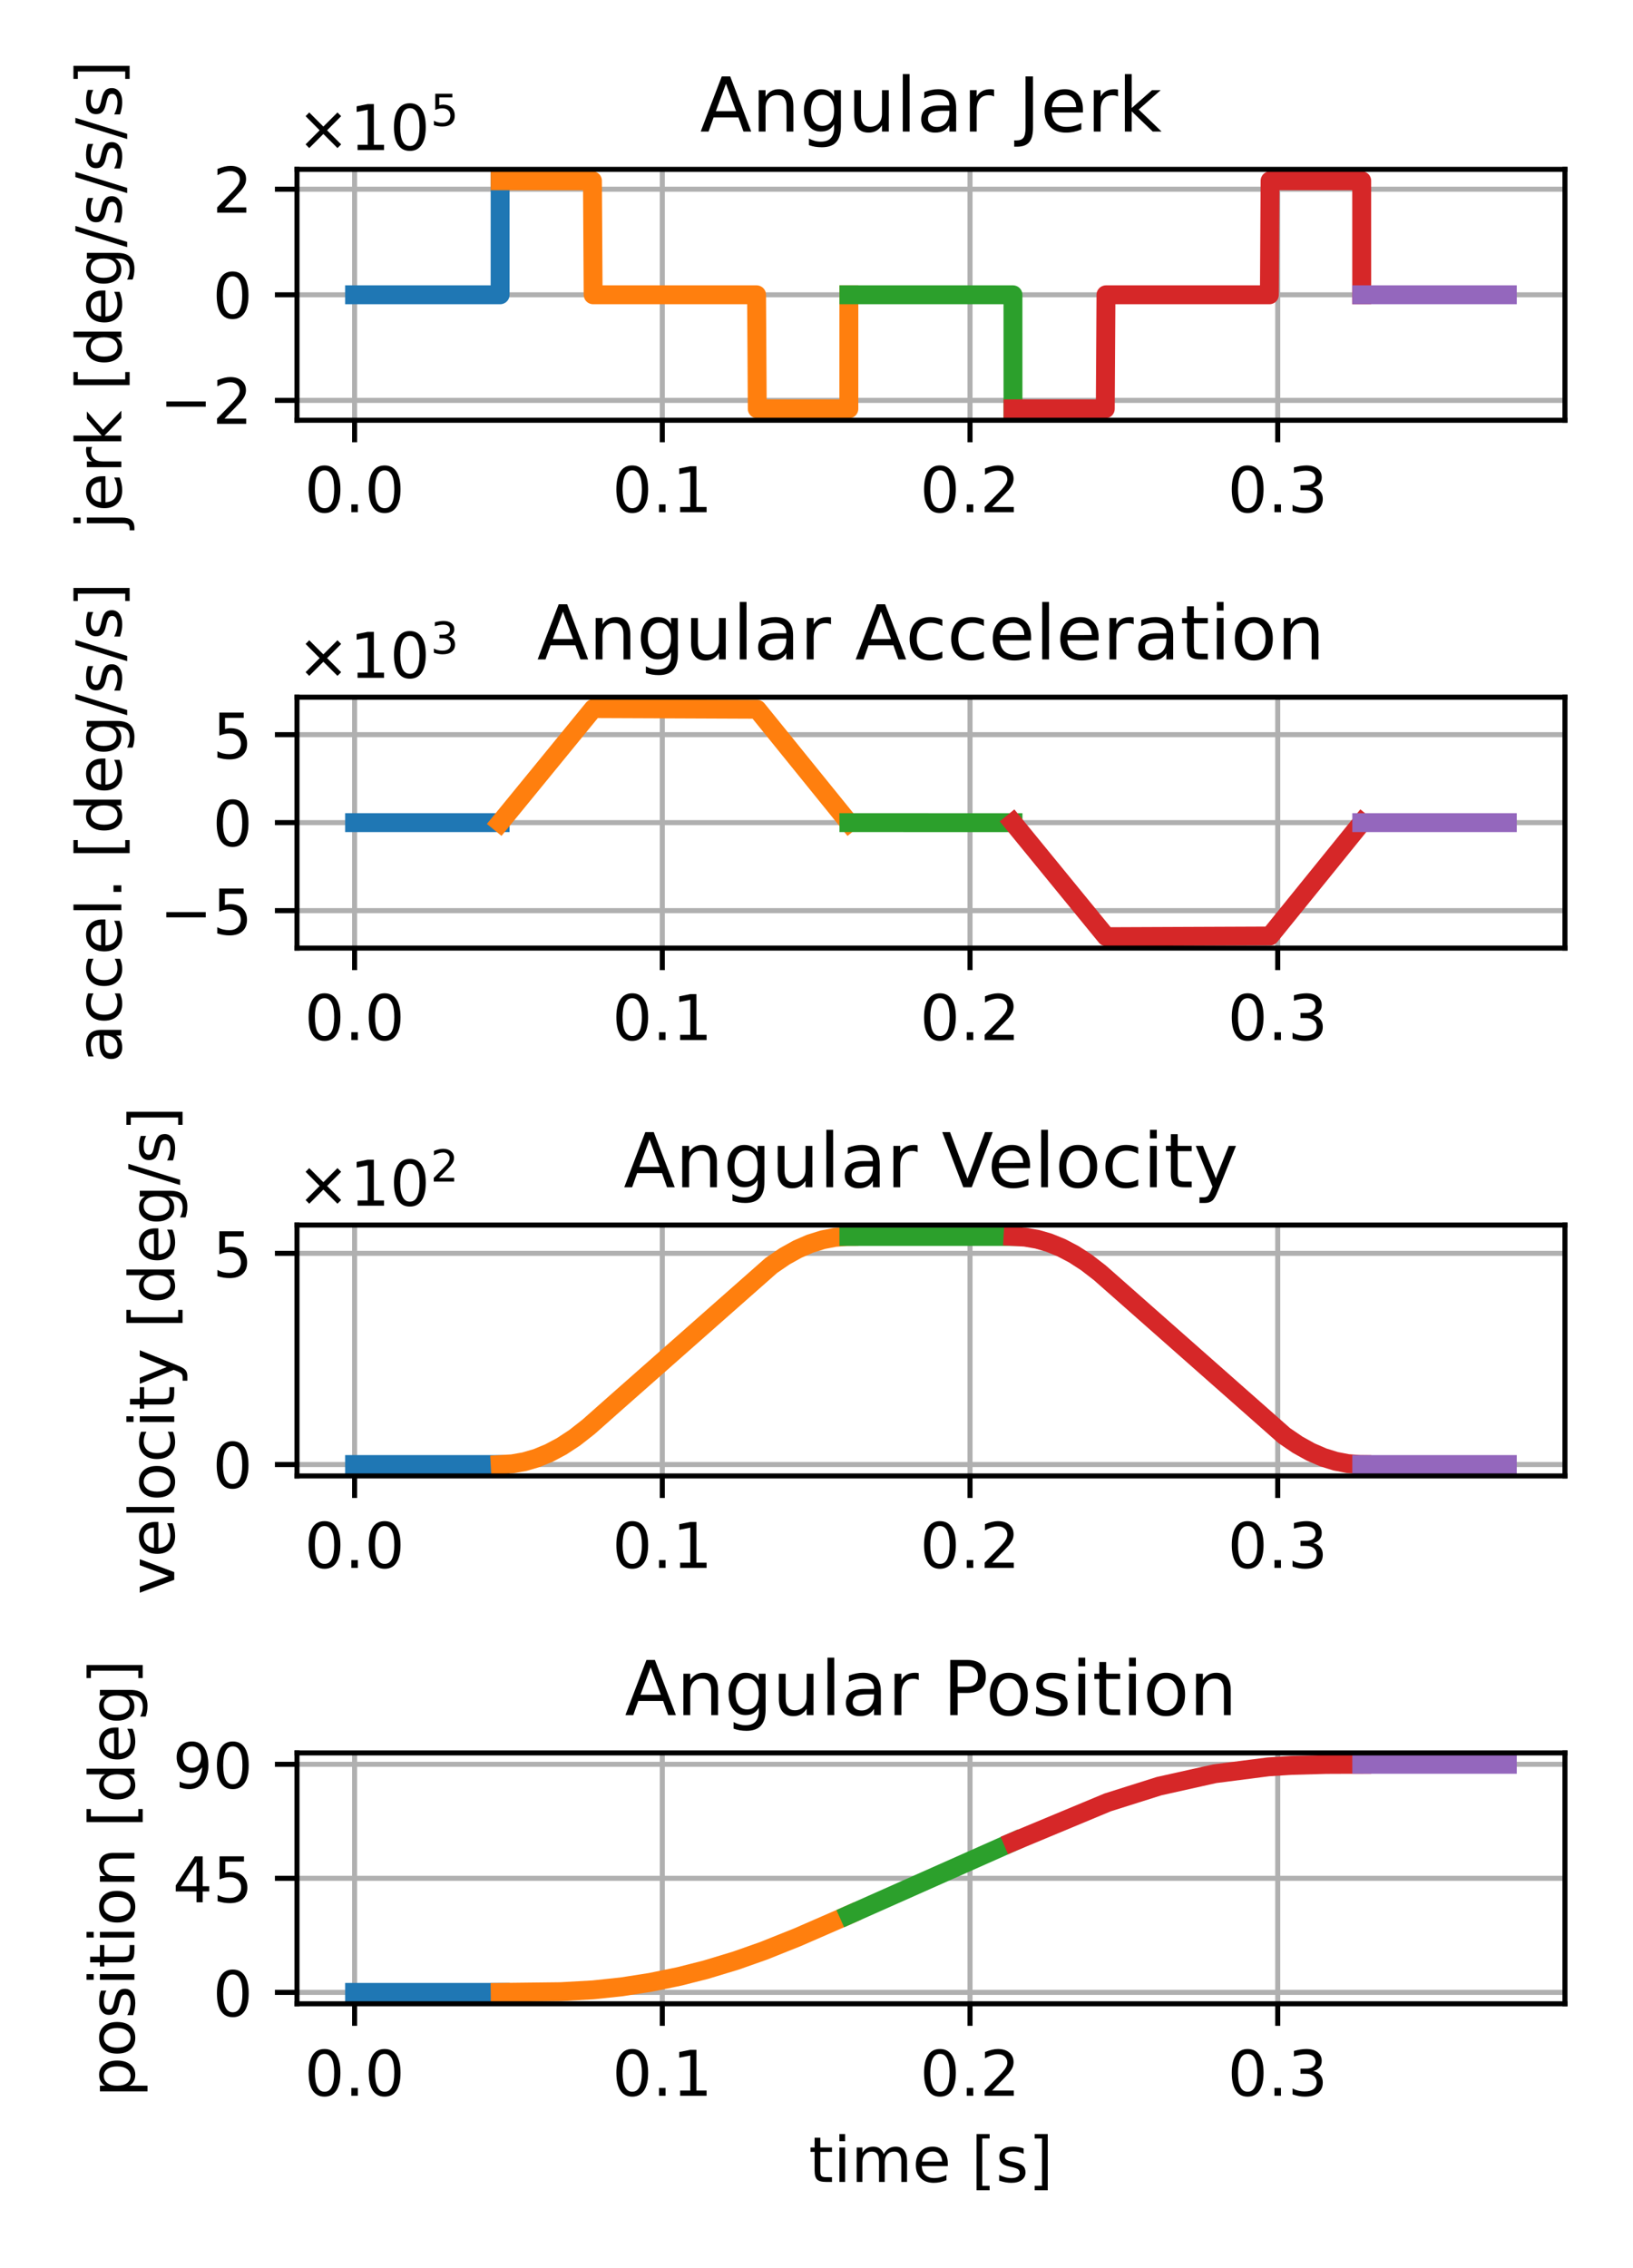 <?xml version="1.0" encoding="utf-8" standalone="no"?>
<!DOCTYPE svg PUBLIC "-//W3C//DTD SVG 1.1//EN"
  "http://www.w3.org/Graphics/SVG/1.1/DTD/svg11.dtd">
<!-- Created with matplotlib (https://matplotlib.org/) -->
<svg height="360pt" version="1.1" viewBox="0 0 259.2 360" width="259.2pt" xmlns="http://www.w3.org/2000/svg" xmlns:xlink="http://www.w3.org/1999/xlink">
 <defs>
  <style type="text/css">
*{stroke-linecap:butt;stroke-linejoin:round;}
  </style>
 </defs>
 <g id="figure_1">
  <g id="patch_1">
   <path d="M 0 360 
L 259.2 360 
L 259.2 0 
L 0 0 
z
" style="fill:#ffffff;"/>
  </g>
  <g id="axes_1">
   <g id="patch_2">
    <path d="M 47.136 66.7 
L 248.4 66.7 
L 248.4 26.88 
L 47.136 26.88 
z
" style="fill:#ffffff;"/>
   </g>
   <g id="matplotlib.axis_1">
    <g id="xtick_1">
     <g id="line2d_1">
      <path clip-path="url(#pdd6c627398)" d="M 56.284 66.7 
L 56.284 26.88 
" style="fill:none;stroke:#b0b0b0;stroke-linecap:square;stroke-width:0.8;"/>
     </g>
     <g id="line2d_2">
      <defs>
       <path d="M 0 0 
L 0 3.5 
" id="m841e6d9f38" style="stroke:#000000;stroke-width:0.8;"/>
      </defs>
      <g>
       <use style="stroke:#000000;stroke-width:0.8;" x="56.284" xlink:href="#m841e6d9f38" y="66.7"/>
      </g>
     </g>
     <g id="text_1">
      <!-- 0.0 -->
      <defs>
       <path d="M 31.781 66.406 
Q 24.172 66.406 20.328 58.906 
Q 16.5 51.422 16.5 36.375 
Q 16.5 21.391 20.328 13.891 
Q 24.172 6.391 31.781 6.391 
Q 39.453 6.391 43.281 13.891 
Q 47.125 21.391 47.125 36.375 
Q 47.125 51.422 43.281 58.906 
Q 39.453 66.406 31.781 66.406 
z
M 31.781 74.219 
Q 44.047 74.219 50.516 64.516 
Q 56.984 54.828 56.984 36.375 
Q 56.984 17.969 50.516 8.266 
Q 44.047 -1.422 31.781 -1.422 
Q 19.531 -1.422 13.062 8.266 
Q 6.594 17.969 6.594 36.375 
Q 6.594 54.828 13.062 64.516 
Q 19.531 74.219 31.781 74.219 
z
" id="DejaVuSans-48"/>
       <path d="M 10.688 12.406 
L 21 12.406 
L 21 0 
L 10.688 0 
z
" id="DejaVuSans-46"/>
      </defs>
      <g transform="translate(48.332 81.298)scale(0.1 -0.1)">
       <use xlink:href="#DejaVuSans-48"/>
       <use x="63.623" xlink:href="#DejaVuSans-46"/>
       <use x="95.41" xlink:href="#DejaVuSans-48"/>
      </g>
     </g>
    </g>
    <g id="xtick_2">
     <g id="line2d_3">
      <path clip-path="url(#pdd6c627398)" d="M 105.126 66.7 
L 105.126 26.88 
" style="fill:none;stroke:#b0b0b0;stroke-linecap:square;stroke-width:0.8;"/>
     </g>
     <g id="line2d_4">
      <g>
       <use style="stroke:#000000;stroke-width:0.8;" x="105.126" xlink:href="#m841e6d9f38" y="66.7"/>
      </g>
     </g>
     <g id="text_2">
      <!-- 0.1 -->
      <defs>
       <path d="M 12.406 8.297 
L 28.516 8.297 
L 28.516 63.922 
L 10.984 60.406 
L 10.984 69.391 
L 28.422 72.906 
L 38.281 72.906 
L 38.281 8.297 
L 54.391 8.297 
L 54.391 0 
L 12.406 0 
z
" id="DejaVuSans-49"/>
      </defs>
      <g transform="translate(97.174 81.298)scale(0.1 -0.1)">
       <use xlink:href="#DejaVuSans-48"/>
       <use x="63.623" xlink:href="#DejaVuSans-46"/>
       <use x="95.41" xlink:href="#DejaVuSans-49"/>
      </g>
     </g>
    </g>
    <g id="xtick_3">
     <g id="line2d_5">
      <path clip-path="url(#pdd6c627398)" d="M 153.968 66.7 
L 153.968 26.88 
" style="fill:none;stroke:#b0b0b0;stroke-linecap:square;stroke-width:0.8;"/>
     </g>
     <g id="line2d_6">
      <g>
       <use style="stroke:#000000;stroke-width:0.8;" x="153.968" xlink:href="#m841e6d9f38" y="66.7"/>
      </g>
     </g>
     <g id="text_3">
      <!-- 0.2 -->
      <defs>
       <path d="M 19.188 8.297 
L 53.609 8.297 
L 53.609 0 
L 7.328 0 
L 7.328 8.297 
Q 12.938 14.109 22.625 23.891 
Q 32.328 33.688 34.812 36.531 
Q 39.547 41.844 41.422 45.531 
Q 43.312 49.219 43.312 52.781 
Q 43.312 58.594 39.234 62.25 
Q 35.156 65.922 28.609 65.922 
Q 23.969 65.922 18.812 64.312 
Q 13.672 62.703 7.812 59.422 
L 7.812 69.391 
Q 13.766 71.781 18.938 73 
Q 24.125 74.219 28.422 74.219 
Q 39.75 74.219 46.484 68.547 
Q 53.219 62.891 53.219 53.422 
Q 53.219 48.922 51.531 44.891 
Q 49.859 40.875 45.406 35.406 
Q 44.188 33.984 37.641 27.219 
Q 31.109 20.453 19.188 8.297 
z
" id="DejaVuSans-50"/>
      </defs>
      <g transform="translate(146.016 81.298)scale(0.1 -0.1)">
       <use xlink:href="#DejaVuSans-48"/>
       <use x="63.623" xlink:href="#DejaVuSans-46"/>
       <use x="95.41" xlink:href="#DejaVuSans-50"/>
      </g>
     </g>
    </g>
    <g id="xtick_4">
     <g id="line2d_7">
      <path clip-path="url(#pdd6c627398)" d="M 202.81 66.7 
L 202.81 26.88 
" style="fill:none;stroke:#b0b0b0;stroke-linecap:square;stroke-width:0.8;"/>
     </g>
     <g id="line2d_8">
      <g>
       <use style="stroke:#000000;stroke-width:0.8;" x="202.81" xlink:href="#m841e6d9f38" y="66.7"/>
      </g>
     </g>
     <g id="text_4">
      <!-- 0.3 -->
      <defs>
       <path d="M 40.578 39.312 
Q 47.656 37.797 51.625 33 
Q 55.609 28.219 55.609 21.188 
Q 55.609 10.406 48.188 4.484 
Q 40.766 -1.422 27.094 -1.422 
Q 22.516 -1.422 17.656 -0.516 
Q 12.797 0.391 7.625 2.203 
L 7.625 11.719 
Q 11.719 9.328 16.594 8.109 
Q 21.484 6.891 26.812 6.891 
Q 36.078 6.891 40.938 10.547 
Q 45.797 14.203 45.797 21.188 
Q 45.797 27.641 41.281 31.266 
Q 36.766 34.906 28.719 34.906 
L 20.219 34.906 
L 20.219 43.016 
L 29.109 43.016 
Q 36.375 43.016 40.234 45.922 
Q 44.094 48.828 44.094 54.297 
Q 44.094 59.906 40.109 62.906 
Q 36.141 65.922 28.719 65.922 
Q 24.656 65.922 20.016 65.031 
Q 15.375 64.156 9.812 62.312 
L 9.812 71.094 
Q 15.438 72.656 20.344 73.438 
Q 25.25 74.219 29.594 74.219 
Q 40.828 74.219 47.359 69.109 
Q 53.906 64.016 53.906 55.328 
Q 53.906 49.266 50.438 45.094 
Q 46.969 40.922 40.578 39.312 
z
" id="DejaVuSans-51"/>
      </defs>
      <g transform="translate(194.859 81.298)scale(0.1 -0.1)">
       <use xlink:href="#DejaVuSans-48"/>
       <use x="63.623" xlink:href="#DejaVuSans-46"/>
       <use x="95.41" xlink:href="#DejaVuSans-51"/>
      </g>
     </g>
    </g>
   </g>
   <g id="matplotlib.axis_2">
    <g id="ytick_1">
     <g id="line2d_9">
      <path clip-path="url(#pdd6c627398)" d="M 47.136 63.549 
L 248.4 63.549 
" style="fill:none;stroke:#b0b0b0;stroke-linecap:square;stroke-width:0.8;"/>
     </g>
     <g id="line2d_10">
      <defs>
       <path d="M 0 0 
L -3.5 0 
" id="m87cd35dc0b" style="stroke:#000000;stroke-width:0.8;"/>
      </defs>
      <g>
       <use style="stroke:#000000;stroke-width:0.8;" x="47.136" xlink:href="#m87cd35dc0b" y="63.549"/>
      </g>
     </g>
     <g id="text_5">
      <!-- $\mathdefault{−2}$ -->
      <defs>
       <path d="M 10.594 35.5 
L 73.188 35.5 
L 73.188 27.203 
L 10.594 27.203 
z
" id="DejaVuSans-8722"/>
      </defs>
      <g transform="translate(25.336 67.348)scale(0.1 -0.1)">
       <use transform="translate(0 0.781)" xlink:href="#DejaVuSans-8722"/>
       <use transform="translate(83.789 0.781)" xlink:href="#DejaVuSans-50"/>
      </g>
     </g>
    </g>
    <g id="ytick_2">
     <g id="line2d_11">
      <path clip-path="url(#pdd6c627398)" d="M 47.136 46.79 
L 248.4 46.79 
" style="fill:none;stroke:#b0b0b0;stroke-linecap:square;stroke-width:0.8;"/>
     </g>
     <g id="line2d_12">
      <g>
       <use style="stroke:#000000;stroke-width:0.8;" x="47.136" xlink:href="#m87cd35dc0b" y="46.79"/>
      </g>
     </g>
     <g id="text_6">
      <!-- $\mathdefault{0}$ -->
      <g transform="translate(33.736 50.589)scale(0.1 -0.1)">
       <use transform="translate(0 0.781)" xlink:href="#DejaVuSans-48"/>
      </g>
     </g>
    </g>
    <g id="ytick_3">
     <g id="line2d_13">
      <path clip-path="url(#pdd6c627398)" d="M 47.136 30.031 
L 248.4 30.031 
" style="fill:none;stroke:#b0b0b0;stroke-linecap:square;stroke-width:0.8;"/>
     </g>
     <g id="line2d_14">
      <g>
       <use style="stroke:#000000;stroke-width:0.8;" x="47.136" xlink:href="#m87cd35dc0b" y="30.031"/>
      </g>
     </g>
     <g id="text_7">
      <!-- $\mathdefault{2}$ -->
      <g transform="translate(33.736 33.83)scale(0.1 -0.1)">
       <use transform="translate(0 0.781)" xlink:href="#DejaVuSans-50"/>
      </g>
     </g>
    </g>
    <g id="text_8">
     <!-- jerk [deg/s/s/s] -->
     <defs>
      <path d="M 9.422 54.688 
L 18.406 54.688 
L 18.406 -0.984 
Q 18.406 -11.422 14.422 -16.109 
Q 10.453 -20.797 1.609 -20.797 
L -1.812 -20.797 
L -1.812 -13.188 
L 0.594 -13.188 
Q 5.719 -13.188 7.562 -10.812 
Q 9.422 -8.453 9.422 -0.984 
z
M 9.422 75.984 
L 18.406 75.984 
L 18.406 64.594 
L 9.422 64.594 
z
" id="DejaVuSans-106"/>
      <path d="M 56.203 29.594 
L 56.203 25.203 
L 14.891 25.203 
Q 15.484 15.922 20.484 11.062 
Q 25.484 6.203 34.422 6.203 
Q 39.594 6.203 44.453 7.469 
Q 49.312 8.734 54.109 11.281 
L 54.109 2.781 
Q 49.266 0.734 44.188 -0.344 
Q 39.109 -1.422 33.891 -1.422 
Q 20.797 -1.422 13.156 6.188 
Q 5.516 13.812 5.516 26.812 
Q 5.516 40.234 12.766 48.109 
Q 20.016 56 32.328 56 
Q 43.359 56 49.781 48.891 
Q 56.203 41.797 56.203 29.594 
z
M 47.219 32.234 
Q 47.125 39.594 43.094 43.984 
Q 39.062 48.391 32.422 48.391 
Q 24.906 48.391 20.391 44.141 
Q 15.875 39.891 15.188 32.172 
z
" id="DejaVuSans-101"/>
      <path d="M 41.109 46.297 
Q 39.594 47.172 37.812 47.578 
Q 36.031 48 33.891 48 
Q 26.266 48 22.188 43.047 
Q 18.109 38.094 18.109 28.812 
L 18.109 0 
L 9.078 0 
L 9.078 54.688 
L 18.109 54.688 
L 18.109 46.188 
Q 20.953 51.172 25.484 53.578 
Q 30.031 56 36.531 56 
Q 37.453 56 38.578 55.875 
Q 39.703 55.766 41.062 55.516 
z
" id="DejaVuSans-114"/>
      <path d="M 9.078 75.984 
L 18.109 75.984 
L 18.109 31.109 
L 44.922 54.688 
L 56.391 54.688 
L 27.391 29.109 
L 57.625 0 
L 45.906 0 
L 18.109 26.703 
L 18.109 0 
L 9.078 0 
z
" id="DejaVuSans-107"/>
      <path id="DejaVuSans-32"/>
      <path d="M 8.594 75.984 
L 29.297 75.984 
L 29.297 69 
L 17.578 69 
L 17.578 -6.203 
L 29.297 -6.203 
L 29.297 -13.188 
L 8.594 -13.188 
z
" id="DejaVuSans-91"/>
      <path d="M 45.406 46.391 
L 45.406 75.984 
L 54.391 75.984 
L 54.391 0 
L 45.406 0 
L 45.406 8.203 
Q 42.578 3.328 38.25 0.953 
Q 33.938 -1.422 27.875 -1.422 
Q 17.969 -1.422 11.734 6.484 
Q 5.516 14.406 5.516 27.297 
Q 5.516 40.188 11.734 48.094 
Q 17.969 56 27.875 56 
Q 33.938 56 38.25 53.625 
Q 42.578 51.266 45.406 46.391 
z
M 14.797 27.297 
Q 14.797 17.391 18.875 11.75 
Q 22.953 6.109 30.078 6.109 
Q 37.203 6.109 41.297 11.75 
Q 45.406 17.391 45.406 27.297 
Q 45.406 37.203 41.297 42.844 
Q 37.203 48.484 30.078 48.484 
Q 22.953 48.484 18.875 42.844 
Q 14.797 37.203 14.797 27.297 
z
" id="DejaVuSans-100"/>
      <path d="M 45.406 27.984 
Q 45.406 37.75 41.375 43.109 
Q 37.359 48.484 30.078 48.484 
Q 22.859 48.484 18.828 43.109 
Q 14.797 37.75 14.797 27.984 
Q 14.797 18.266 18.828 12.891 
Q 22.859 7.516 30.078 7.516 
Q 37.359 7.516 41.375 12.891 
Q 45.406 18.266 45.406 27.984 
z
M 54.391 6.781 
Q 54.391 -7.172 48.188 -13.984 
Q 42 -20.797 29.203 -20.797 
Q 24.469 -20.797 20.266 -20.094 
Q 16.062 -19.391 12.109 -17.922 
L 12.109 -9.188 
Q 16.062 -11.328 19.922 -12.344 
Q 23.781 -13.375 27.781 -13.375 
Q 36.625 -13.375 41.016 -8.766 
Q 45.406 -4.156 45.406 5.172 
L 45.406 9.625 
Q 42.625 4.781 38.281 2.391 
Q 33.938 0 27.875 0 
Q 17.828 0 11.672 7.656 
Q 5.516 15.328 5.516 27.984 
Q 5.516 40.672 11.672 48.328 
Q 17.828 56 27.875 56 
Q 33.938 56 38.281 53.609 
Q 42.625 51.219 45.406 46.391 
L 45.406 54.688 
L 54.391 54.688 
z
" id="DejaVuSans-103"/>
      <path d="M 25.391 72.906 
L 33.688 72.906 
L 8.297 -9.281 
L 0 -9.281 
z
" id="DejaVuSans-47"/>
      <path d="M 44.281 53.078 
L 44.281 44.578 
Q 40.484 46.531 36.375 47.5 
Q 32.281 48.484 27.875 48.484 
Q 21.188 48.484 17.844 46.438 
Q 14.5 44.391 14.5 40.281 
Q 14.5 37.156 16.891 35.375 
Q 19.281 33.594 26.516 31.984 
L 29.594 31.297 
Q 39.156 29.25 43.188 25.516 
Q 47.219 21.781 47.219 15.094 
Q 47.219 7.469 41.188 3.016 
Q 35.156 -1.422 24.609 -1.422 
Q 20.219 -1.422 15.453 -0.562 
Q 10.688 0.297 5.422 2 
L 5.422 11.281 
Q 10.406 8.688 15.234 7.391 
Q 20.062 6.109 24.812 6.109 
Q 31.156 6.109 34.562 8.281 
Q 37.984 10.453 37.984 14.406 
Q 37.984 18.062 35.516 20.016 
Q 33.062 21.969 24.703 23.781 
L 21.578 24.516 
Q 13.234 26.266 9.516 29.906 
Q 5.812 33.547 5.812 39.891 
Q 5.812 47.609 11.281 51.797 
Q 16.75 56 26.812 56 
Q 31.781 56 36.172 55.266 
Q 40.578 54.547 44.281 53.078 
z
" id="DejaVuSans-115"/>
      <path d="M 30.422 75.984 
L 30.422 -13.188 
L 9.719 -13.188 
L 9.719 -6.203 
L 21.391 -6.203 
L 21.391 69 
L 9.719 69 
L 9.719 75.984 
z
" id="DejaVuSans-93"/>
     </defs>
     <g transform="translate(19.256 83.989)rotate(-90)scale(0.1 -0.1)">
      <use xlink:href="#DejaVuSans-106"/>
      <use x="27.783" xlink:href="#DejaVuSans-101"/>
      <use x="89.307" xlink:href="#DejaVuSans-114"/>
      <use x="130.42" xlink:href="#DejaVuSans-107"/>
      <use x="188.33" xlink:href="#DejaVuSans-32"/>
      <use x="220.117" xlink:href="#DejaVuSans-91"/>
      <use x="259.131" xlink:href="#DejaVuSans-100"/>
      <use x="322.607" xlink:href="#DejaVuSans-101"/>
      <use x="384.131" xlink:href="#DejaVuSans-103"/>
      <use x="447.607" xlink:href="#DejaVuSans-47"/>
      <use x="481.299" xlink:href="#DejaVuSans-115"/>
      <use x="533.398" xlink:href="#DejaVuSans-47"/>
      <use x="567.09" xlink:href="#DejaVuSans-115"/>
      <use x="619.189" xlink:href="#DejaVuSans-47"/>
      <use x="652.881" xlink:href="#DejaVuSans-115"/>
      <use x="704.98" xlink:href="#DejaVuSans-93"/>
     </g>
    </g>
    <g id="text_9">
     <!-- $\times\mathdefault{10^{5}}\mathdefault{}$ -->
     <defs>
      <path d="M 70.125 53.719 
L 47.797 31.297 
L 70.125 8.984 
L 64.312 3.078 
L 41.891 25.484 
L 19.484 3.078 
L 13.719 8.984 
L 35.984 31.297 
L 13.719 53.719 
L 19.484 59.625 
L 41.891 37.203 
L 64.312 59.625 
z
" id="DejaVuSans-215"/>
      <path d="M 10.797 72.906 
L 49.516 72.906 
L 49.516 64.594 
L 19.828 64.594 
L 19.828 46.734 
Q 21.969 47.469 24.109 47.828 
Q 26.266 48.188 28.422 48.188 
Q 40.625 48.188 47.75 41.5 
Q 54.891 34.812 54.891 23.391 
Q 54.891 11.625 47.562 5.094 
Q 40.234 -1.422 26.906 -1.422 
Q 22.312 -1.422 17.547 -0.641 
Q 12.797 0.141 7.719 1.703 
L 7.719 11.625 
Q 12.109 9.234 16.797 8.062 
Q 21.484 6.891 26.703 6.891 
Q 35.156 6.891 40.078 11.328 
Q 45.016 15.766 45.016 23.391 
Q 45.016 31 40.078 35.438 
Q 35.156 39.891 26.703 39.891 
Q 22.75 39.891 18.812 39.016 
Q 14.891 38.141 10.797 36.281 
z
" id="DejaVuSans-53"/>
     </defs>
     <g transform="translate(47.136 23.88)scale(0.1 -0.1)">
      <use transform="translate(0 0.684)" xlink:href="#DejaVuSans-215"/>
      <use transform="translate(83.789 0.684)" xlink:href="#DejaVuSans-49"/>
      <use transform="translate(147.412 0.684)" xlink:href="#DejaVuSans-48"/>
      <use transform="translate(211.992 38.966)scale(0.7)" xlink:href="#DejaVuSans-53"/>
     </g>
    </g>
   </g>
   <g id="line2d_15">
    <path clip-path="url(#pdd6c627398)" d="M 56.284 46.79 
L 79.381 46.79 
L 79.385 28.69 
L 79.385 28.69 
" style="fill:none;stroke:#1f77b4;stroke-linecap:square;stroke-width:3;"/>
   </g>
   <g id="line2d_16">
    <path clip-path="url(#pdd6c627398)" d="M 79.39 28.69 
L 94.036 28.69 
L 94.148 46.79 
L 120.085 46.79 
L 120.197 64.89 
L 134.735 64.89 
L 134.74 46.79 
L 134.74 46.79 
" style="fill:none;stroke:#ff7f0e;stroke-linecap:square;stroke-width:3;"/>
   </g>
   <g id="line2d_17">
    <path clip-path="url(#pdd6c627398)" d="M 134.745 46.79 
L 160.784 46.79 
L 160.789 64.89 
L 160.789 64.89 
" style="fill:none;stroke:#2ca02c;stroke-linecap:square;stroke-width:3;"/>
   </g>
   <g id="line2d_18">
    <path clip-path="url(#pdd6c627398)" d="M 160.794 64.89 
L 175.435 64.89 
L 175.547 46.79 
L 201.484 46.79 
L 201.597 28.69 
L 216.138 28.69 
L 216.142 46.79 
L 216.142 46.79 
" style="fill:none;stroke:#d62728;stroke-linecap:square;stroke-width:3;"/>
   </g>
   <g id="line2d_19">
    <path clip-path="url(#pdd6c627398)" d="M 216.147 46.79 
L 239.252 46.79 
L 239.252 46.79 
" style="fill:none;stroke:#9467bd;stroke-linecap:square;stroke-width:3;"/>
   </g>
   <g id="patch_3">
    <path d="M 47.136 66.7 
L 47.136 26.88 
" style="fill:none;stroke:#000000;stroke-linecap:square;stroke-linejoin:miter;stroke-width:0.8;"/>
   </g>
   <g id="patch_4">
    <path d="M 248.4 66.7 
L 248.4 26.88 
" style="fill:none;stroke:#000000;stroke-linecap:square;stroke-linejoin:miter;stroke-width:0.8;"/>
   </g>
   <g id="patch_5">
    <path d="M 47.136 66.7 
L 248.4 66.7 
" style="fill:none;stroke:#000000;stroke-linecap:square;stroke-linejoin:miter;stroke-width:0.8;"/>
   </g>
   <g id="patch_6">
    <path d="M 47.136 26.88 
L 248.4 26.88 
" style="fill:none;stroke:#000000;stroke-linecap:square;stroke-linejoin:miter;stroke-width:0.8;"/>
   </g>
   <g id="text_10">
    <!-- Angular Jerk -->
    <defs>
     <path d="M 34.188 63.188 
L 20.797 26.906 
L 47.609 26.906 
z
M 28.609 72.906 
L 39.797 72.906 
L 67.578 0 
L 57.328 0 
L 50.688 18.703 
L 17.828 18.703 
L 11.188 0 
L 0.781 0 
z
" id="DejaVuSans-65"/>
     <path d="M 54.891 33.016 
L 54.891 0 
L 45.906 0 
L 45.906 32.719 
Q 45.906 40.484 42.875 44.328 
Q 39.844 48.188 33.797 48.188 
Q 26.516 48.188 22.312 43.547 
Q 18.109 38.922 18.109 30.906 
L 18.109 0 
L 9.078 0 
L 9.078 54.688 
L 18.109 54.688 
L 18.109 46.188 
Q 21.344 51.125 25.703 53.562 
Q 30.078 56 35.797 56 
Q 45.219 56 50.047 50.172 
Q 54.891 44.344 54.891 33.016 
z
" id="DejaVuSans-110"/>
     <path d="M 8.5 21.578 
L 8.5 54.688 
L 17.484 54.688 
L 17.484 21.922 
Q 17.484 14.156 20.5 10.266 
Q 23.531 6.391 29.594 6.391 
Q 36.859 6.391 41.078 11.031 
Q 45.312 15.672 45.312 23.688 
L 45.312 54.688 
L 54.297 54.688 
L 54.297 0 
L 45.312 0 
L 45.312 8.406 
Q 42.047 3.422 37.719 1 
Q 33.406 -1.422 27.688 -1.422 
Q 18.266 -1.422 13.375 4.438 
Q 8.5 10.297 8.5 21.578 
z
M 31.109 56 
z
" id="DejaVuSans-117"/>
     <path d="M 9.422 75.984 
L 18.406 75.984 
L 18.406 0 
L 9.422 0 
z
" id="DejaVuSans-108"/>
     <path d="M 34.281 27.484 
Q 23.391 27.484 19.188 25 
Q 14.984 22.516 14.984 16.5 
Q 14.984 11.719 18.141 8.906 
Q 21.297 6.109 26.703 6.109 
Q 34.188 6.109 38.703 11.406 
Q 43.219 16.703 43.219 25.484 
L 43.219 27.484 
z
M 52.203 31.203 
L 52.203 0 
L 43.219 0 
L 43.219 8.297 
Q 40.141 3.328 35.547 0.953 
Q 30.953 -1.422 24.312 -1.422 
Q 15.922 -1.422 10.953 3.297 
Q 6 8.016 6 15.922 
Q 6 25.141 12.172 29.828 
Q 18.359 34.516 30.609 34.516 
L 43.219 34.516 
L 43.219 35.406 
Q 43.219 41.609 39.141 45 
Q 35.062 48.391 27.688 48.391 
Q 23 48.391 18.547 47.266 
Q 14.109 46.141 10.016 43.891 
L 10.016 52.203 
Q 14.938 54.109 19.578 55.047 
Q 24.219 56 28.609 56 
Q 40.484 56 46.344 49.844 
Q 52.203 43.703 52.203 31.203 
z
" id="DejaVuSans-97"/>
     <path d="M 9.812 72.906 
L 19.672 72.906 
L 19.672 5.078 
Q 19.672 -8.109 14.672 -14.062 
Q 9.672 -20.016 -1.422 -20.016 
L -5.172 -20.016 
L -5.172 -11.719 
L -2.094 -11.719 
Q 4.438 -11.719 7.125 -8.047 
Q 9.812 -4.391 9.812 5.078 
z
" id="DejaVuSans-74"/>
    </defs>
    <g transform="translate(111.129 20.88)scale(0.12 -0.12)">
     <use xlink:href="#DejaVuSans-65"/>
     <use x="68.408" xlink:href="#DejaVuSans-110"/>
     <use x="131.787" xlink:href="#DejaVuSans-103"/>
     <use x="195.264" xlink:href="#DejaVuSans-117"/>
     <use x="258.643" xlink:href="#DejaVuSans-108"/>
     <use x="286.426" xlink:href="#DejaVuSans-97"/>
     <use x="347.705" xlink:href="#DejaVuSans-114"/>
     <use x="388.818" xlink:href="#DejaVuSans-32"/>
     <use x="420.605" xlink:href="#DejaVuSans-74"/>
     <use x="450.098" xlink:href="#DejaVuSans-101"/>
     <use x="511.621" xlink:href="#DejaVuSans-114"/>
     <use x="552.734" xlink:href="#DejaVuSans-107"/>
    </g>
   </g>
  </g>
  <g id="axes_2">
   <g id="patch_7">
    <path d="M 47.136 150.48 
L 248.4 150.48 
L 248.4 110.66 
L 47.136 110.66 
z
" style="fill:#ffffff;"/>
   </g>
   <g id="matplotlib.axis_3">
    <g id="xtick_5">
     <g id="line2d_20">
      <path clip-path="url(#pa154138959)" d="M 56.284 150.48 
L 56.284 110.66 
" style="fill:none;stroke:#b0b0b0;stroke-linecap:square;stroke-width:0.8;"/>
     </g>
     <g id="line2d_21">
      <g>
       <use style="stroke:#000000;stroke-width:0.8;" x="56.284" xlink:href="#m841e6d9f38" y="150.48"/>
      </g>
     </g>
     <g id="text_11">
      <!-- 0.0 -->
      <g transform="translate(48.332 165.078)scale(0.1 -0.1)">
       <use xlink:href="#DejaVuSans-48"/>
       <use x="63.623" xlink:href="#DejaVuSans-46"/>
       <use x="95.41" xlink:href="#DejaVuSans-48"/>
      </g>
     </g>
    </g>
    <g id="xtick_6">
     <g id="line2d_22">
      <path clip-path="url(#pa154138959)" d="M 105.126 150.48 
L 105.126 110.66 
" style="fill:none;stroke:#b0b0b0;stroke-linecap:square;stroke-width:0.8;"/>
     </g>
     <g id="line2d_23">
      <g>
       <use style="stroke:#000000;stroke-width:0.8;" x="105.126" xlink:href="#m841e6d9f38" y="150.48"/>
      </g>
     </g>
     <g id="text_12">
      <!-- 0.1 -->
      <g transform="translate(97.174 165.078)scale(0.1 -0.1)">
       <use xlink:href="#DejaVuSans-48"/>
       <use x="63.623" xlink:href="#DejaVuSans-46"/>
       <use x="95.41" xlink:href="#DejaVuSans-49"/>
      </g>
     </g>
    </g>
    <g id="xtick_7">
     <g id="line2d_24">
      <path clip-path="url(#pa154138959)" d="M 153.968 150.48 
L 153.968 110.66 
" style="fill:none;stroke:#b0b0b0;stroke-linecap:square;stroke-width:0.8;"/>
     </g>
     <g id="line2d_25">
      <g>
       <use style="stroke:#000000;stroke-width:0.8;" x="153.968" xlink:href="#m841e6d9f38" y="150.48"/>
      </g>
     </g>
     <g id="text_13">
      <!-- 0.2 -->
      <g transform="translate(146.016 165.078)scale(0.1 -0.1)">
       <use xlink:href="#DejaVuSans-48"/>
       <use x="63.623" xlink:href="#DejaVuSans-46"/>
       <use x="95.41" xlink:href="#DejaVuSans-50"/>
      </g>
     </g>
    </g>
    <g id="xtick_8">
     <g id="line2d_26">
      <path clip-path="url(#pa154138959)" d="M 202.81 150.48 
L 202.81 110.66 
" style="fill:none;stroke:#b0b0b0;stroke-linecap:square;stroke-width:0.8;"/>
     </g>
     <g id="line2d_27">
      <g>
       <use style="stroke:#000000;stroke-width:0.8;" x="202.81" xlink:href="#m841e6d9f38" y="150.48"/>
      </g>
     </g>
     <g id="text_14">
      <!-- 0.3 -->
      <g transform="translate(194.859 165.078)scale(0.1 -0.1)">
       <use xlink:href="#DejaVuSans-48"/>
       <use x="63.623" xlink:href="#DejaVuSans-46"/>
       <use x="95.41" xlink:href="#DejaVuSans-51"/>
      </g>
     </g>
    </g>
   </g>
   <g id="matplotlib.axis_4">
    <g id="ytick_4">
     <g id="line2d_28">
      <path clip-path="url(#pa154138959)" d="M 47.136 144.536 
L 248.4 144.536 
" style="fill:none;stroke:#b0b0b0;stroke-linecap:square;stroke-width:0.8;"/>
     </g>
     <g id="line2d_29">
      <g>
       <use style="stroke:#000000;stroke-width:0.8;" x="47.136" xlink:href="#m87cd35dc0b" y="144.536"/>
      </g>
     </g>
     <g id="text_15">
      <!-- $\mathdefault{−5}$ -->
      <g transform="translate(25.336 148.335)scale(0.1 -0.1)">
       <use transform="translate(0 0.094)" xlink:href="#DejaVuSans-8722"/>
       <use transform="translate(83.789 0.094)" xlink:href="#DejaVuSans-53"/>
      </g>
     </g>
    </g>
    <g id="ytick_5">
     <g id="line2d_30">
      <path clip-path="url(#pa154138959)" d="M 47.136 130.57 
L 248.4 130.57 
" style="fill:none;stroke:#b0b0b0;stroke-linecap:square;stroke-width:0.8;"/>
     </g>
     <g id="line2d_31">
      <g>
       <use style="stroke:#000000;stroke-width:0.8;" x="47.136" xlink:href="#m87cd35dc0b" y="130.57"/>
      </g>
     </g>
     <g id="text_16">
      <!-- $\mathdefault{0}$ -->
      <g transform="translate(33.736 134.369)scale(0.1 -0.1)">
       <use transform="translate(0 0.781)" xlink:href="#DejaVuSans-48"/>
      </g>
     </g>
    </g>
    <g id="ytick_6">
     <g id="line2d_32">
      <path clip-path="url(#pa154138959)" d="M 47.136 116.604 
L 248.4 116.604 
" style="fill:none;stroke:#b0b0b0;stroke-linecap:square;stroke-width:0.8;"/>
     </g>
     <g id="line2d_33">
      <g>
       <use style="stroke:#000000;stroke-width:0.8;" x="47.136" xlink:href="#m87cd35dc0b" y="116.604"/>
      </g>
     </g>
     <g id="text_17">
      <!-- $\mathdefault{5}$ -->
      <g transform="translate(33.736 120.403)scale(0.1 -0.1)">
       <use transform="translate(0 0.094)" xlink:href="#DejaVuSans-53"/>
      </g>
     </g>
    </g>
    <g id="text_18">
     <!-- accel. [deg/s/s] -->
     <defs>
      <path d="M 48.781 52.594 
L 48.781 44.188 
Q 44.969 46.297 41.141 47.344 
Q 37.312 48.391 33.406 48.391 
Q 24.656 48.391 19.812 42.844 
Q 14.984 37.312 14.984 27.297 
Q 14.984 17.281 19.812 11.734 
Q 24.656 6.203 33.406 6.203 
Q 37.312 6.203 41.141 7.25 
Q 44.969 8.297 48.781 10.406 
L 48.781 2.094 
Q 45.016 0.344 40.984 -0.531 
Q 36.969 -1.422 32.422 -1.422 
Q 20.062 -1.422 12.781 6.344 
Q 5.516 14.109 5.516 27.297 
Q 5.516 40.672 12.859 48.328 
Q 20.219 56 33.016 56 
Q 37.156 56 41.109 55.141 
Q 45.062 54.297 48.781 52.594 
z
" id="DejaVuSans-99"/>
     </defs>
     <g transform="translate(19.256 168.681)rotate(-90)scale(0.1 -0.1)">
      <use xlink:href="#DejaVuSans-97"/>
      <use x="61.279" xlink:href="#DejaVuSans-99"/>
      <use x="116.26" xlink:href="#DejaVuSans-99"/>
      <use x="171.24" xlink:href="#DejaVuSans-101"/>
      <use x="232.764" xlink:href="#DejaVuSans-108"/>
      <use x="260.547" xlink:href="#DejaVuSans-46"/>
      <use x="292.334" xlink:href="#DejaVuSans-32"/>
      <use x="324.121" xlink:href="#DejaVuSans-91"/>
      <use x="363.135" xlink:href="#DejaVuSans-100"/>
      <use x="426.611" xlink:href="#DejaVuSans-101"/>
      <use x="488.135" xlink:href="#DejaVuSans-103"/>
      <use x="551.611" xlink:href="#DejaVuSans-47"/>
      <use x="585.303" xlink:href="#DejaVuSans-115"/>
      <use x="637.402" xlink:href="#DejaVuSans-47"/>
      <use x="671.094" xlink:href="#DejaVuSans-115"/>
      <use x="723.193" xlink:href="#DejaVuSans-93"/>
     </g>
    </g>
    <g id="text_19">
     <!-- $\times\mathdefault{10^{3}}\mathdefault{}$ -->
     <g transform="translate(47.136 107.66)scale(0.1 -0.1)">
      <use transform="translate(0 0.766)" xlink:href="#DejaVuSans-215"/>
      <use transform="translate(83.789 0.766)" xlink:href="#DejaVuSans-49"/>
      <use transform="translate(147.412 0.766)" xlink:href="#DejaVuSans-48"/>
      <use transform="translate(211.992 39.047)scale(0.7)" xlink:href="#DejaVuSans-51"/>
     </g>
    </g>
   </g>
   <g id="line2d_34">
    <path clip-path="url(#pa154138959)" d="M 56.284 130.57 
L 79.385 130.568 
L 79.385 130.568 
" style="fill:none;stroke:#1f77b4;stroke-linecap:square;stroke-width:3;"/>
   </g>
   <g id="line2d_35">
    <path clip-path="url(#pa154138959)" d="M 79.39 130.562 
L 94.178 112.47 
L 120.173 112.578 
L 127.796 121.994 
L 134.74 130.57 
L 134.74 130.57 
" style="fill:none;stroke:#ff7f0e;stroke-linecap:square;stroke-width:3;"/>
   </g>
   <g id="line2d_36">
    <path clip-path="url(#pa154138959)" d="M 134.745 130.57 
L 160.789 130.573 
L 160.789 130.573 
" style="fill:none;stroke:#2ca02c;stroke-linecap:square;stroke-width:3;"/>
   </g>
   <g id="line2d_37">
    <path clip-path="url(#pa154138959)" d="M 160.794 130.579 
L 175.582 148.67 
L 201.577 148.561 
L 216.142 130.57 
L 216.142 130.57 
" style="fill:none;stroke:#d62728;stroke-linecap:square;stroke-width:3;"/>
   </g>
   <g id="line2d_38">
    <path clip-path="url(#pa154138959)" d="M 216.147 130.57 
L 239.252 130.57 
L 239.252 130.57 
" style="fill:none;stroke:#9467bd;stroke-linecap:square;stroke-width:3;"/>
   </g>
   <g id="patch_8">
    <path d="M 47.136 150.48 
L 47.136 110.66 
" style="fill:none;stroke:#000000;stroke-linecap:square;stroke-linejoin:miter;stroke-width:0.8;"/>
   </g>
   <g id="patch_9">
    <path d="M 248.4 150.48 
L 248.4 110.66 
" style="fill:none;stroke:#000000;stroke-linecap:square;stroke-linejoin:miter;stroke-width:0.8;"/>
   </g>
   <g id="patch_10">
    <path d="M 47.136 150.48 
L 248.4 150.48 
" style="fill:none;stroke:#000000;stroke-linecap:square;stroke-linejoin:miter;stroke-width:0.8;"/>
   </g>
   <g id="patch_11">
    <path d="M 47.136 110.66 
L 248.4 110.66 
" style="fill:none;stroke:#000000;stroke-linecap:square;stroke-linejoin:miter;stroke-width:0.8;"/>
   </g>
   <g id="text_20">
    <!-- Angular Acceleration -->
    <defs>
     <path d="M 18.312 70.219 
L 18.312 54.688 
L 36.812 54.688 
L 36.812 47.703 
L 18.312 47.703 
L 18.312 18.016 
Q 18.312 11.328 20.141 9.422 
Q 21.969 7.516 27.594 7.516 
L 36.812 7.516 
L 36.812 0 
L 27.594 0 
Q 17.188 0 13.234 3.875 
Q 9.281 7.766 9.281 18.016 
L 9.281 47.703 
L 2.688 47.703 
L 2.688 54.688 
L 9.281 54.688 
L 9.281 70.219 
z
" id="DejaVuSans-116"/>
     <path d="M 9.422 54.688 
L 18.406 54.688 
L 18.406 0 
L 9.422 0 
z
M 9.422 75.984 
L 18.406 75.984 
L 18.406 64.594 
L 9.422 64.594 
z
" id="DejaVuSans-105"/>
     <path d="M 30.609 48.391 
Q 23.391 48.391 19.188 42.75 
Q 14.984 37.109 14.984 27.297 
Q 14.984 17.484 19.156 11.844 
Q 23.344 6.203 30.609 6.203 
Q 37.797 6.203 41.984 11.859 
Q 46.188 17.531 46.188 27.297 
Q 46.188 37.016 41.984 42.703 
Q 37.797 48.391 30.609 48.391 
z
M 30.609 56 
Q 42.328 56 49.016 48.375 
Q 55.719 40.766 55.719 27.297 
Q 55.719 13.875 49.016 6.219 
Q 42.328 -1.422 30.609 -1.422 
Q 18.844 -1.422 12.172 6.219 
Q 5.516 13.875 5.516 27.297 
Q 5.516 40.766 12.172 48.375 
Q 18.844 56 30.609 56 
z
" id="DejaVuSans-111"/>
    </defs>
    <g transform="translate(85.248 104.66)scale(0.12 -0.12)">
     <use xlink:href="#DejaVuSans-65"/>
     <use x="68.408" xlink:href="#DejaVuSans-110"/>
     <use x="131.787" xlink:href="#DejaVuSans-103"/>
     <use x="195.264" xlink:href="#DejaVuSans-117"/>
     <use x="258.643" xlink:href="#DejaVuSans-108"/>
     <use x="286.426" xlink:href="#DejaVuSans-97"/>
     <use x="347.705" xlink:href="#DejaVuSans-114"/>
     <use x="388.818" xlink:href="#DejaVuSans-32"/>
     <use x="420.605" xlink:href="#DejaVuSans-65"/>
     <use x="487.264" xlink:href="#DejaVuSans-99"/>
     <use x="542.244" xlink:href="#DejaVuSans-99"/>
     <use x="597.225" xlink:href="#DejaVuSans-101"/>
     <use x="658.748" xlink:href="#DejaVuSans-108"/>
     <use x="686.531" xlink:href="#DejaVuSans-101"/>
     <use x="748.055" xlink:href="#DejaVuSans-114"/>
     <use x="789.168" xlink:href="#DejaVuSans-97"/>
     <use x="850.447" xlink:href="#DejaVuSans-116"/>
     <use x="889.656" xlink:href="#DejaVuSans-105"/>
     <use x="917.439" xlink:href="#DejaVuSans-111"/>
     <use x="978.621" xlink:href="#DejaVuSans-110"/>
    </g>
   </g>
  </g>
  <g id="axes_3">
   <g id="patch_12">
    <path d="M 47.136 234.26 
L 248.4 234.26 
L 248.4 194.44 
L 47.136 194.44 
z
" style="fill:#ffffff;"/>
   </g>
   <g id="matplotlib.axis_5">
    <g id="xtick_9">
     <g id="line2d_39">
      <path clip-path="url(#p49ef866e44)" d="M 56.284 234.26 
L 56.284 194.44 
" style="fill:none;stroke:#b0b0b0;stroke-linecap:square;stroke-width:0.8;"/>
     </g>
     <g id="line2d_40">
      <g>
       <use style="stroke:#000000;stroke-width:0.8;" x="56.284" xlink:href="#m841e6d9f38" y="234.26"/>
      </g>
     </g>
     <g id="text_21">
      <!-- 0.0 -->
      <g transform="translate(48.332 248.858)scale(0.1 -0.1)">
       <use xlink:href="#DejaVuSans-48"/>
       <use x="63.623" xlink:href="#DejaVuSans-46"/>
       <use x="95.41" xlink:href="#DejaVuSans-48"/>
      </g>
     </g>
    </g>
    <g id="xtick_10">
     <g id="line2d_41">
      <path clip-path="url(#p49ef866e44)" d="M 105.126 234.26 
L 105.126 194.44 
" style="fill:none;stroke:#b0b0b0;stroke-linecap:square;stroke-width:0.8;"/>
     </g>
     <g id="line2d_42">
      <g>
       <use style="stroke:#000000;stroke-width:0.8;" x="105.126" xlink:href="#m841e6d9f38" y="234.26"/>
      </g>
     </g>
     <g id="text_22">
      <!-- 0.1 -->
      <g transform="translate(97.174 248.858)scale(0.1 -0.1)">
       <use xlink:href="#DejaVuSans-48"/>
       <use x="63.623" xlink:href="#DejaVuSans-46"/>
       <use x="95.41" xlink:href="#DejaVuSans-49"/>
      </g>
     </g>
    </g>
    <g id="xtick_11">
     <g id="line2d_43">
      <path clip-path="url(#p49ef866e44)" d="M 153.968 234.26 
L 153.968 194.44 
" style="fill:none;stroke:#b0b0b0;stroke-linecap:square;stroke-width:0.8;"/>
     </g>
     <g id="line2d_44">
      <g>
       <use style="stroke:#000000;stroke-width:0.8;" x="153.968" xlink:href="#m841e6d9f38" y="234.26"/>
      </g>
     </g>
     <g id="text_23">
      <!-- 0.2 -->
      <g transform="translate(146.016 248.858)scale(0.1 -0.1)">
       <use xlink:href="#DejaVuSans-48"/>
       <use x="63.623" xlink:href="#DejaVuSans-46"/>
       <use x="95.41" xlink:href="#DejaVuSans-50"/>
      </g>
     </g>
    </g>
    <g id="xtick_12">
     <g id="line2d_45">
      <path clip-path="url(#p49ef866e44)" d="M 202.81 234.26 
L 202.81 194.44 
" style="fill:none;stroke:#b0b0b0;stroke-linecap:square;stroke-width:0.8;"/>
     </g>
     <g id="line2d_46">
      <g>
       <use style="stroke:#000000;stroke-width:0.8;" x="202.81" xlink:href="#m841e6d9f38" y="234.26"/>
      </g>
     </g>
     <g id="text_24">
      <!-- 0.3 -->
      <g transform="translate(194.859 248.858)scale(0.1 -0.1)">
       <use xlink:href="#DejaVuSans-48"/>
       <use x="63.623" xlink:href="#DejaVuSans-46"/>
       <use x="95.41" xlink:href="#DejaVuSans-51"/>
      </g>
     </g>
    </g>
   </g>
   <g id="matplotlib.axis_6">
    <g id="ytick_7">
     <g id="line2d_47">
      <path clip-path="url(#p49ef866e44)" d="M 47.136 232.45 
L 248.4 232.45 
" style="fill:none;stroke:#b0b0b0;stroke-linecap:square;stroke-width:0.8;"/>
     </g>
     <g id="line2d_48">
      <g>
       <use style="stroke:#000000;stroke-width:0.8;" x="47.136" xlink:href="#m87cd35dc0b" y="232.45"/>
      </g>
     </g>
     <g id="text_25">
      <!-- $\mathdefault{0}$ -->
      <g transform="translate(33.736 236.249)scale(0.1 -0.1)">
       <use transform="translate(0 0.781)" xlink:href="#DejaVuSans-48"/>
      </g>
     </g>
    </g>
    <g id="ytick_8">
     <g id="line2d_49">
      <path clip-path="url(#p49ef866e44)" d="M 47.136 198.931 
L 248.4 198.931 
" style="fill:none;stroke:#b0b0b0;stroke-linecap:square;stroke-width:0.8;"/>
     </g>
     <g id="line2d_50">
      <g>
       <use style="stroke:#000000;stroke-width:0.8;" x="47.136" xlink:href="#m87cd35dc0b" y="198.931"/>
      </g>
     </g>
     <g id="text_26">
      <!-- $\mathdefault{5}$ -->
      <g transform="translate(33.736 202.731)scale(0.1 -0.1)">
       <use transform="translate(0 0.094)" xlink:href="#DejaVuSans-53"/>
      </g>
     </g>
    </g>
    <g id="text_27">
     <!-- velocity [deg/s] -->
     <defs>
      <path d="M 2.984 54.688 
L 12.5 54.688 
L 29.594 8.797 
L 46.688 54.688 
L 56.203 54.688 
L 35.688 0 
L 23.484 0 
z
" id="DejaVuSans-118"/>
      <path d="M 32.172 -5.078 
Q 28.375 -14.844 24.75 -17.812 
Q 21.141 -20.797 15.094 -20.797 
L 7.906 -20.797 
L 7.906 -13.281 
L 13.188 -13.281 
Q 16.891 -13.281 18.938 -11.516 
Q 21 -9.766 23.484 -3.219 
L 25.094 0.875 
L 2.984 54.688 
L 12.5 54.688 
L 29.594 11.922 
L 46.688 54.688 
L 56.203 54.688 
z
" id="DejaVuSans-121"/>
     </defs>
     <g transform="translate(27.656 253.097)rotate(-90)scale(0.1 -0.1)">
      <use xlink:href="#DejaVuSans-118"/>
      <use x="59.18" xlink:href="#DejaVuSans-101"/>
      <use x="120.703" xlink:href="#DejaVuSans-108"/>
      <use x="148.486" xlink:href="#DejaVuSans-111"/>
      <use x="209.668" xlink:href="#DejaVuSans-99"/>
      <use x="264.648" xlink:href="#DejaVuSans-105"/>
      <use x="292.432" xlink:href="#DejaVuSans-116"/>
      <use x="331.641" xlink:href="#DejaVuSans-121"/>
      <use x="390.82" xlink:href="#DejaVuSans-32"/>
      <use x="422.607" xlink:href="#DejaVuSans-91"/>
      <use x="461.621" xlink:href="#DejaVuSans-100"/>
      <use x="525.098" xlink:href="#DejaVuSans-101"/>
      <use x="586.621" xlink:href="#DejaVuSans-103"/>
      <use x="650.098" xlink:href="#DejaVuSans-47"/>
      <use x="683.789" xlink:href="#DejaVuSans-115"/>
      <use x="735.889" xlink:href="#DejaVuSans-93"/>
     </g>
    </g>
    <g id="text_28">
     <!-- $\times\mathdefault{10^{2}}\mathdefault{}$ -->
     <g transform="translate(47.136 191.44)scale(0.1 -0.1)">
      <use transform="translate(0 0.766)" xlink:href="#DejaVuSans-215"/>
      <use transform="translate(83.789 0.766)" xlink:href="#DejaVuSans-49"/>
      <use transform="translate(147.412 0.766)" xlink:href="#DejaVuSans-48"/>
      <use transform="translate(211.992 39.047)scale(0.7)" xlink:href="#DejaVuSans-50"/>
     </g>
    </g>
   </g>
   <g id="line2d_51">
    <path clip-path="url(#p49ef866e44)" d="M 56.284 232.45 
L 79.385 232.45 
L 79.385 232.45 
" style="fill:none;stroke:#1f77b4;stroke-linecap:square;stroke-width:3;"/>
   </g>
   <g id="line2d_52">
    <path clip-path="url(#p49ef866e44)" d="M 79.39 232.45 
L 81.305 232.338 
L 83.224 232.003 
L 85.168 231.435 
L 87.131 230.629 
L 89.143 229.56 
L 91.213 228.203 
L 93.431 226.462 
L 97.342 222.994 
L 122.434 200.845 
L 124.568 199.389 
L 126.575 198.272 
L 128.597 197.395 
L 130.624 196.764 
L 132.533 196.398 
L 134.453 196.252 
L 134.74 196.25 
L 134.74 196.25 
" style="fill:none;stroke:#ff7f0e;stroke-linecap:square;stroke-width:3;"/>
   </g>
   <g id="line2d_53">
    <path clip-path="url(#p49ef866e44)" d="M 134.745 196.25 
L 160.789 196.25 
L 160.789 196.25 
" style="fill:none;stroke:#2ca02c;stroke-linecap:square;stroke-width:3;"/>
   </g>
   <g id="line2d_54">
    <path clip-path="url(#p49ef866e44)" d="M 160.794 196.25 
L 162.699 196.361 
L 164.647 196.702 
L 166.484 197.235 
L 168.452 198.033 
L 170.44 199.077 
L 172.432 200.365 
L 174.566 202.012 
L 177.569 204.66 
L 203.846 227.862 
L 205.969 229.309 
L 208.028 230.452 
L 210.034 231.318 
L 212 231.929 
L 213.936 232.302 
L 215.854 232.447 
L 216.142 232.45 
L 216.142 232.45 
" style="fill:none;stroke:#d62728;stroke-linecap:square;stroke-width:3;"/>
   </g>
   <g id="line2d_55">
    <path clip-path="url(#p49ef866e44)" d="M 216.147 232.45 
L 239.252 232.45 
L 239.252 232.45 
" style="fill:none;stroke:#9467bd;stroke-linecap:square;stroke-width:3;"/>
   </g>
   <g id="patch_13">
    <path d="M 47.136 234.26 
L 47.136 194.44 
" style="fill:none;stroke:#000000;stroke-linecap:square;stroke-linejoin:miter;stroke-width:0.8;"/>
   </g>
   <g id="patch_14">
    <path d="M 248.4 234.26 
L 248.4 194.44 
" style="fill:none;stroke:#000000;stroke-linecap:square;stroke-linejoin:miter;stroke-width:0.8;"/>
   </g>
   <g id="patch_15">
    <path d="M 47.136 234.26 
L 248.4 234.26 
" style="fill:none;stroke:#000000;stroke-linecap:square;stroke-linejoin:miter;stroke-width:0.8;"/>
   </g>
   <g id="patch_16">
    <path d="M 47.136 194.44 
L 248.4 194.44 
" style="fill:none;stroke:#000000;stroke-linecap:square;stroke-linejoin:miter;stroke-width:0.8;"/>
   </g>
   <g id="text_29">
    <!-- Angular Velocity -->
    <defs>
     <path d="M 28.609 0 
L 0.781 72.906 
L 11.078 72.906 
L 34.188 11.531 
L 57.328 72.906 
L 67.578 72.906 
L 39.797 0 
z
" id="DejaVuSans-86"/>
    </defs>
    <g transform="translate(98.993 188.44)scale(0.12 -0.12)">
     <use xlink:href="#DejaVuSans-65"/>
     <use x="68.408" xlink:href="#DejaVuSans-110"/>
     <use x="131.787" xlink:href="#DejaVuSans-103"/>
     <use x="195.264" xlink:href="#DejaVuSans-117"/>
     <use x="258.643" xlink:href="#DejaVuSans-108"/>
     <use x="286.426" xlink:href="#DejaVuSans-97"/>
     <use x="347.705" xlink:href="#DejaVuSans-114"/>
     <use x="388.818" xlink:href="#DejaVuSans-32"/>
     <use x="420.605" xlink:href="#DejaVuSans-86"/>
     <use x="481.264" xlink:href="#DejaVuSans-101"/>
     <use x="542.787" xlink:href="#DejaVuSans-108"/>
     <use x="570.57" xlink:href="#DejaVuSans-111"/>
     <use x="631.752" xlink:href="#DejaVuSans-99"/>
     <use x="686.732" xlink:href="#DejaVuSans-105"/>
     <use x="714.516" xlink:href="#DejaVuSans-116"/>
     <use x="753.725" xlink:href="#DejaVuSans-121"/>
    </g>
   </g>
  </g>
  <g id="axes_4">
   <g id="patch_17">
    <path d="M 47.136 318.04 
L 248.4 318.04 
L 248.4 278.22 
L 47.136 278.22 
z
" style="fill:#ffffff;"/>
   </g>
   <g id="matplotlib.axis_7">
    <g id="xtick_13">
     <g id="line2d_56">
      <path clip-path="url(#p6a119d0e34)" d="M 56.284 318.04 
L 56.284 278.22 
" style="fill:none;stroke:#b0b0b0;stroke-linecap:square;stroke-width:0.8;"/>
     </g>
     <g id="line2d_57">
      <g>
       <use style="stroke:#000000;stroke-width:0.8;" x="56.284" xlink:href="#m841e6d9f38" y="318.04"/>
      </g>
     </g>
     <g id="text_30">
      <!-- 0.0 -->
      <g transform="translate(48.332 332.638)scale(0.1 -0.1)">
       <use xlink:href="#DejaVuSans-48"/>
       <use x="63.623" xlink:href="#DejaVuSans-46"/>
       <use x="95.41" xlink:href="#DejaVuSans-48"/>
      </g>
     </g>
    </g>
    <g id="xtick_14">
     <g id="line2d_58">
      <path clip-path="url(#p6a119d0e34)" d="M 105.126 318.04 
L 105.126 278.22 
" style="fill:none;stroke:#b0b0b0;stroke-linecap:square;stroke-width:0.8;"/>
     </g>
     <g id="line2d_59">
      <g>
       <use style="stroke:#000000;stroke-width:0.8;" x="105.126" xlink:href="#m841e6d9f38" y="318.04"/>
      </g>
     </g>
     <g id="text_31">
      <!-- 0.1 -->
      <g transform="translate(97.174 332.638)scale(0.1 -0.1)">
       <use xlink:href="#DejaVuSans-48"/>
       <use x="63.623" xlink:href="#DejaVuSans-46"/>
       <use x="95.41" xlink:href="#DejaVuSans-49"/>
      </g>
     </g>
    </g>
    <g id="xtick_15">
     <g id="line2d_60">
      <path clip-path="url(#p6a119d0e34)" d="M 153.968 318.04 
L 153.968 278.22 
" style="fill:none;stroke:#b0b0b0;stroke-linecap:square;stroke-width:0.8;"/>
     </g>
     <g id="line2d_61">
      <g>
       <use style="stroke:#000000;stroke-width:0.8;" x="153.968" xlink:href="#m841e6d9f38" y="318.04"/>
      </g>
     </g>
     <g id="text_32">
      <!-- 0.2 -->
      <g transform="translate(146.016 332.638)scale(0.1 -0.1)">
       <use xlink:href="#DejaVuSans-48"/>
       <use x="63.623" xlink:href="#DejaVuSans-46"/>
       <use x="95.41" xlink:href="#DejaVuSans-50"/>
      </g>
     </g>
    </g>
    <g id="xtick_16">
     <g id="line2d_62">
      <path clip-path="url(#p6a119d0e34)" d="M 202.81 318.04 
L 202.81 278.22 
" style="fill:none;stroke:#b0b0b0;stroke-linecap:square;stroke-width:0.8;"/>
     </g>
     <g id="line2d_63">
      <g>
       <use style="stroke:#000000;stroke-width:0.8;" x="202.81" xlink:href="#m841e6d9f38" y="318.04"/>
      </g>
     </g>
     <g id="text_33">
      <!-- 0.3 -->
      <g transform="translate(194.859 332.638)scale(0.1 -0.1)">
       <use xlink:href="#DejaVuSans-48"/>
       <use x="63.623" xlink:href="#DejaVuSans-46"/>
       <use x="95.41" xlink:href="#DejaVuSans-51"/>
      </g>
     </g>
    </g>
    <g id="text_34">
     <!-- time [s] -->
     <defs>
      <path d="M 52 44.188 
Q 55.375 50.25 60.062 53.125 
Q 64.75 56 71.094 56 
Q 79.641 56 84.281 50.016 
Q 88.922 44.047 88.922 33.016 
L 88.922 0 
L 79.891 0 
L 79.891 32.719 
Q 79.891 40.578 77.094 44.375 
Q 74.312 48.188 68.609 48.188 
Q 61.625 48.188 57.562 43.547 
Q 53.516 38.922 53.516 30.906 
L 53.516 0 
L 44.484 0 
L 44.484 32.719 
Q 44.484 40.625 41.703 44.406 
Q 38.922 48.188 33.109 48.188 
Q 26.219 48.188 22.156 43.531 
Q 18.109 38.875 18.109 30.906 
L 18.109 0 
L 9.078 0 
L 9.078 54.688 
L 18.109 54.688 
L 18.109 46.188 
Q 21.188 51.219 25.484 53.609 
Q 29.781 56 35.688 56 
Q 41.656 56 45.828 52.969 
Q 50 49.953 52 44.188 
z
" id="DejaVuSans-109"/>
     </defs>
     <g transform="translate(128.376 346.317)scale(0.1 -0.1)">
      <use xlink:href="#DejaVuSans-116"/>
      <use x="39.209" xlink:href="#DejaVuSans-105"/>
      <use x="66.992" xlink:href="#DejaVuSans-109"/>
      <use x="164.404" xlink:href="#DejaVuSans-101"/>
      <use x="225.928" xlink:href="#DejaVuSans-32"/>
      <use x="257.715" xlink:href="#DejaVuSans-91"/>
      <use x="296.729" xlink:href="#DejaVuSans-115"/>
      <use x="348.828" xlink:href="#DejaVuSans-93"/>
     </g>
    </g>
   </g>
   <g id="matplotlib.axis_8">
    <g id="ytick_9">
     <g id="line2d_64">
      <path clip-path="url(#p6a119d0e34)" d="M 47.136 316.23 
L 248.4 316.23 
" style="fill:none;stroke:#b0b0b0;stroke-linecap:square;stroke-width:0.8;"/>
     </g>
     <g id="line2d_65">
      <g>
       <use style="stroke:#000000;stroke-width:0.8;" x="47.136" xlink:href="#m87cd35dc0b" y="316.23"/>
      </g>
     </g>
     <g id="text_35">
      <!-- 0 -->
      <g transform="translate(33.773 320.029)scale(0.1 -0.1)">
       <use xlink:href="#DejaVuSans-48"/>
      </g>
     </g>
    </g>
    <g id="ytick_10">
     <g id="line2d_66">
      <path clip-path="url(#p6a119d0e34)" d="M 47.136 298.13 
L 248.4 298.13 
" style="fill:none;stroke:#b0b0b0;stroke-linecap:square;stroke-width:0.8;"/>
     </g>
     <g id="line2d_67">
      <g>
       <use style="stroke:#000000;stroke-width:0.8;" x="47.136" xlink:href="#m87cd35dc0b" y="298.13"/>
      </g>
     </g>
     <g id="text_36">
      <!-- 45 -->
      <defs>
       <path d="M 37.797 64.312 
L 12.891 25.391 
L 37.797 25.391 
z
M 35.203 72.906 
L 47.609 72.906 
L 47.609 25.391 
L 58.016 25.391 
L 58.016 17.188 
L 47.609 17.188 
L 47.609 0 
L 37.797 0 
L 37.797 17.188 
L 4.891 17.188 
L 4.891 26.703 
z
" id="DejaVuSans-52"/>
      </defs>
      <g transform="translate(27.411 301.929)scale(0.1 -0.1)">
       <use xlink:href="#DejaVuSans-52"/>
       <use x="63.623" xlink:href="#DejaVuSans-53"/>
      </g>
     </g>
    </g>
    <g id="ytick_11">
     <g id="line2d_68">
      <path clip-path="url(#p6a119d0e34)" d="M 47.136 280.03 
L 248.4 280.03 
" style="fill:none;stroke:#b0b0b0;stroke-linecap:square;stroke-width:0.8;"/>
     </g>
     <g id="line2d_69">
      <g>
       <use style="stroke:#000000;stroke-width:0.8;" x="47.136" xlink:href="#m87cd35dc0b" y="280.03"/>
      </g>
     </g>
     <g id="text_37">
      <!-- 90 -->
      <defs>
       <path d="M 10.984 1.516 
L 10.984 10.5 
Q 14.703 8.734 18.5 7.812 
Q 22.312 6.891 25.984 6.891 
Q 35.75 6.891 40.891 13.453 
Q 46.047 20.016 46.781 33.406 
Q 43.953 29.203 39.594 26.953 
Q 35.25 24.703 29.984 24.703 
Q 19.047 24.703 12.672 31.312 
Q 6.297 37.938 6.297 49.422 
Q 6.297 60.641 12.938 67.422 
Q 19.578 74.219 30.609 74.219 
Q 43.266 74.219 49.922 64.516 
Q 56.594 54.828 56.594 36.375 
Q 56.594 19.141 48.406 8.859 
Q 40.234 -1.422 26.422 -1.422 
Q 22.703 -1.422 18.891 -0.688 
Q 15.094 0.047 10.984 1.516 
z
M 30.609 32.422 
Q 37.25 32.422 41.125 36.953 
Q 45.016 41.5 45.016 49.422 
Q 45.016 57.281 41.125 61.844 
Q 37.25 66.406 30.609 66.406 
Q 23.969 66.406 20.094 61.844 
Q 16.219 57.281 16.219 49.422 
Q 16.219 41.5 20.094 36.953 
Q 23.969 32.422 30.609 32.422 
z
" id="DejaVuSans-57"/>
      </defs>
      <g transform="translate(27.411 283.829)scale(0.1 -0.1)">
       <use xlink:href="#DejaVuSans-57"/>
       <use x="63.623" xlink:href="#DejaVuSans-48"/>
      </g>
     </g>
    </g>
    <g id="text_38">
     <!-- position [deg] -->
     <defs>
      <path d="M 18.109 8.203 
L 18.109 -20.797 
L 9.078 -20.797 
L 9.078 54.688 
L 18.109 54.688 
L 18.109 46.391 
Q 20.953 51.266 25.266 53.625 
Q 29.594 56 35.594 56 
Q 45.562 56 51.781 48.094 
Q 58.016 40.188 58.016 27.297 
Q 58.016 14.406 51.781 6.484 
Q 45.562 -1.422 35.594 -1.422 
Q 29.594 -1.422 25.266 0.953 
Q 20.953 3.328 18.109 8.203 
z
M 48.688 27.297 
Q 48.688 37.203 44.609 42.844 
Q 40.531 48.484 33.406 48.484 
Q 26.266 48.484 22.188 42.844 
Q 18.109 37.203 18.109 27.297 
Q 18.109 17.391 22.188 11.75 
Q 26.266 6.109 33.406 6.109 
Q 40.531 6.109 44.609 11.75 
Q 48.688 17.391 48.688 27.297 
z
" id="DejaVuSans-112"/>
     </defs>
     <g transform="translate(21.331 332.85)rotate(-90)scale(0.1 -0.1)">
      <use xlink:href="#DejaVuSans-112"/>
      <use x="63.477" xlink:href="#DejaVuSans-111"/>
      <use x="124.658" xlink:href="#DejaVuSans-115"/>
      <use x="176.758" xlink:href="#DejaVuSans-105"/>
      <use x="204.541" xlink:href="#DejaVuSans-116"/>
      <use x="243.75" xlink:href="#DejaVuSans-105"/>
      <use x="271.533" xlink:href="#DejaVuSans-111"/>
      <use x="332.715" xlink:href="#DejaVuSans-110"/>
      <use x="396.094" xlink:href="#DejaVuSans-32"/>
      <use x="427.881" xlink:href="#DejaVuSans-91"/>
      <use x="466.895" xlink:href="#DejaVuSans-100"/>
      <use x="530.371" xlink:href="#DejaVuSans-101"/>
      <use x="591.895" xlink:href="#DejaVuSans-103"/>
      <use x="655.371" xlink:href="#DejaVuSans-93"/>
     </g>
    </g>
   </g>
   <g id="line2d_70">
    <path clip-path="url(#p6a119d0e34)" d="M 56.284 316.23 
L 79.385 316.23 
L 79.385 316.23 
" style="fill:none;stroke:#1f77b4;stroke-linecap:square;stroke-width:3;"/>
   </g>
   <g id="line2d_71">
    <path clip-path="url(#p6a119d0e34)" d="M 79.39 316.23 
L 89.016 316.119 
L 94.139 315.831 
L 98.695 315.348 
L 103.242 314.639 
L 107.793 313.704 
L 112.018 312.634 
L 116.784 311.192 
L 121.145 309.655 
L 126.531 307.503 
L 134.169 304.175 
L 134.74 303.921 
L 134.74 303.921 
" style="fill:none;stroke:#ff7f0e;stroke-linecap:square;stroke-width:3;"/>
   </g>
   <g id="line2d_72">
    <path clip-path="url(#p6a119d0e34)" d="M 134.745 303.919 
L 160.789 292.337 
L 160.789 292.337 
" style="fill:none;stroke:#2ca02c;stroke-linecap:square;stroke-width:3;"/>
   </g>
   <g id="line2d_73">
    <path clip-path="url(#p6a119d0e34)" d="M 160.794 292.335 
L 175.811 286.078 
L 183.98 283.497 
L 192.823 281.525 
L 201.313 280.435 
L 204.937 280.205 
L 210.537 280.052 
L 216.142 280.03 
L 216.142 280.03 
" style="fill:none;stroke:#d62728;stroke-linecap:square;stroke-width:3;"/>
   </g>
   <g id="line2d_74">
    <path clip-path="url(#p6a119d0e34)" d="M 216.147 280.03 
L 239.252 280.03 
L 239.252 280.03 
" style="fill:none;stroke:#9467bd;stroke-linecap:square;stroke-width:3;"/>
   </g>
   <g id="patch_18">
    <path d="M 47.136 318.04 
L 47.136 278.22 
" style="fill:none;stroke:#000000;stroke-linecap:square;stroke-linejoin:miter;stroke-width:0.8;"/>
   </g>
   <g id="patch_19">
    <path d="M 248.4 318.04 
L 248.4 278.22 
" style="fill:none;stroke:#000000;stroke-linecap:square;stroke-linejoin:miter;stroke-width:0.8;"/>
   </g>
   <g id="patch_20">
    <path d="M 47.136 318.04 
L 248.4 318.04 
" style="fill:none;stroke:#000000;stroke-linecap:square;stroke-linejoin:miter;stroke-width:0.8;"/>
   </g>
   <g id="patch_21">
    <path d="M 47.136 278.22 
L 248.4 278.22 
" style="fill:none;stroke:#000000;stroke-linecap:square;stroke-linejoin:miter;stroke-width:0.8;"/>
   </g>
   <g id="text_39">
    <!-- Angular Position -->
    <defs>
     <path d="M 19.672 64.797 
L 19.672 37.406 
L 32.078 37.406 
Q 38.969 37.406 42.719 40.969 
Q 46.484 44.531 46.484 51.125 
Q 46.484 57.672 42.719 61.234 
Q 38.969 64.797 32.078 64.797 
z
M 9.812 72.906 
L 32.078 72.906 
Q 44.344 72.906 50.609 67.359 
Q 56.891 61.812 56.891 51.125 
Q 56.891 40.328 50.609 34.812 
Q 44.344 29.297 32.078 29.297 
L 19.672 29.297 
L 19.672 0 
L 9.812 0 
z
" id="DejaVuSans-80"/>
    </defs>
    <g transform="translate(99.175 272.22)scale(0.12 -0.12)">
     <use xlink:href="#DejaVuSans-65"/>
     <use x="68.408" xlink:href="#DejaVuSans-110"/>
     <use x="131.787" xlink:href="#DejaVuSans-103"/>
     <use x="195.264" xlink:href="#DejaVuSans-117"/>
     <use x="258.643" xlink:href="#DejaVuSans-108"/>
     <use x="286.426" xlink:href="#DejaVuSans-97"/>
     <use x="347.705" xlink:href="#DejaVuSans-114"/>
     <use x="388.818" xlink:href="#DejaVuSans-32"/>
     <use x="420.605" xlink:href="#DejaVuSans-80"/>
     <use x="477.283" xlink:href="#DejaVuSans-111"/>
     <use x="538.465" xlink:href="#DejaVuSans-115"/>
     <use x="590.564" xlink:href="#DejaVuSans-105"/>
     <use x="618.348" xlink:href="#DejaVuSans-116"/>
     <use x="657.557" xlink:href="#DejaVuSans-105"/>
     <use x="685.34" xlink:href="#DejaVuSans-111"/>
     <use x="746.521" xlink:href="#DejaVuSans-110"/>
    </g>
   </g>
  </g>
 </g>
 <defs>
  <clipPath id="pdd6c627398">
   <rect height="39.82" width="201.264" x="47.136" y="26.88"/>
  </clipPath>
  <clipPath id="pa154138959">
   <rect height="39.82" width="201.264" x="47.136" y="110.66"/>
  </clipPath>
  <clipPath id="p49ef866e44">
   <rect height="39.82" width="201.264" x="47.136" y="194.44"/>
  </clipPath>
  <clipPath id="p6a119d0e34">
   <rect height="39.82" width="201.264" x="47.136" y="278.22"/>
  </clipPath>
 </defs>
</svg>
